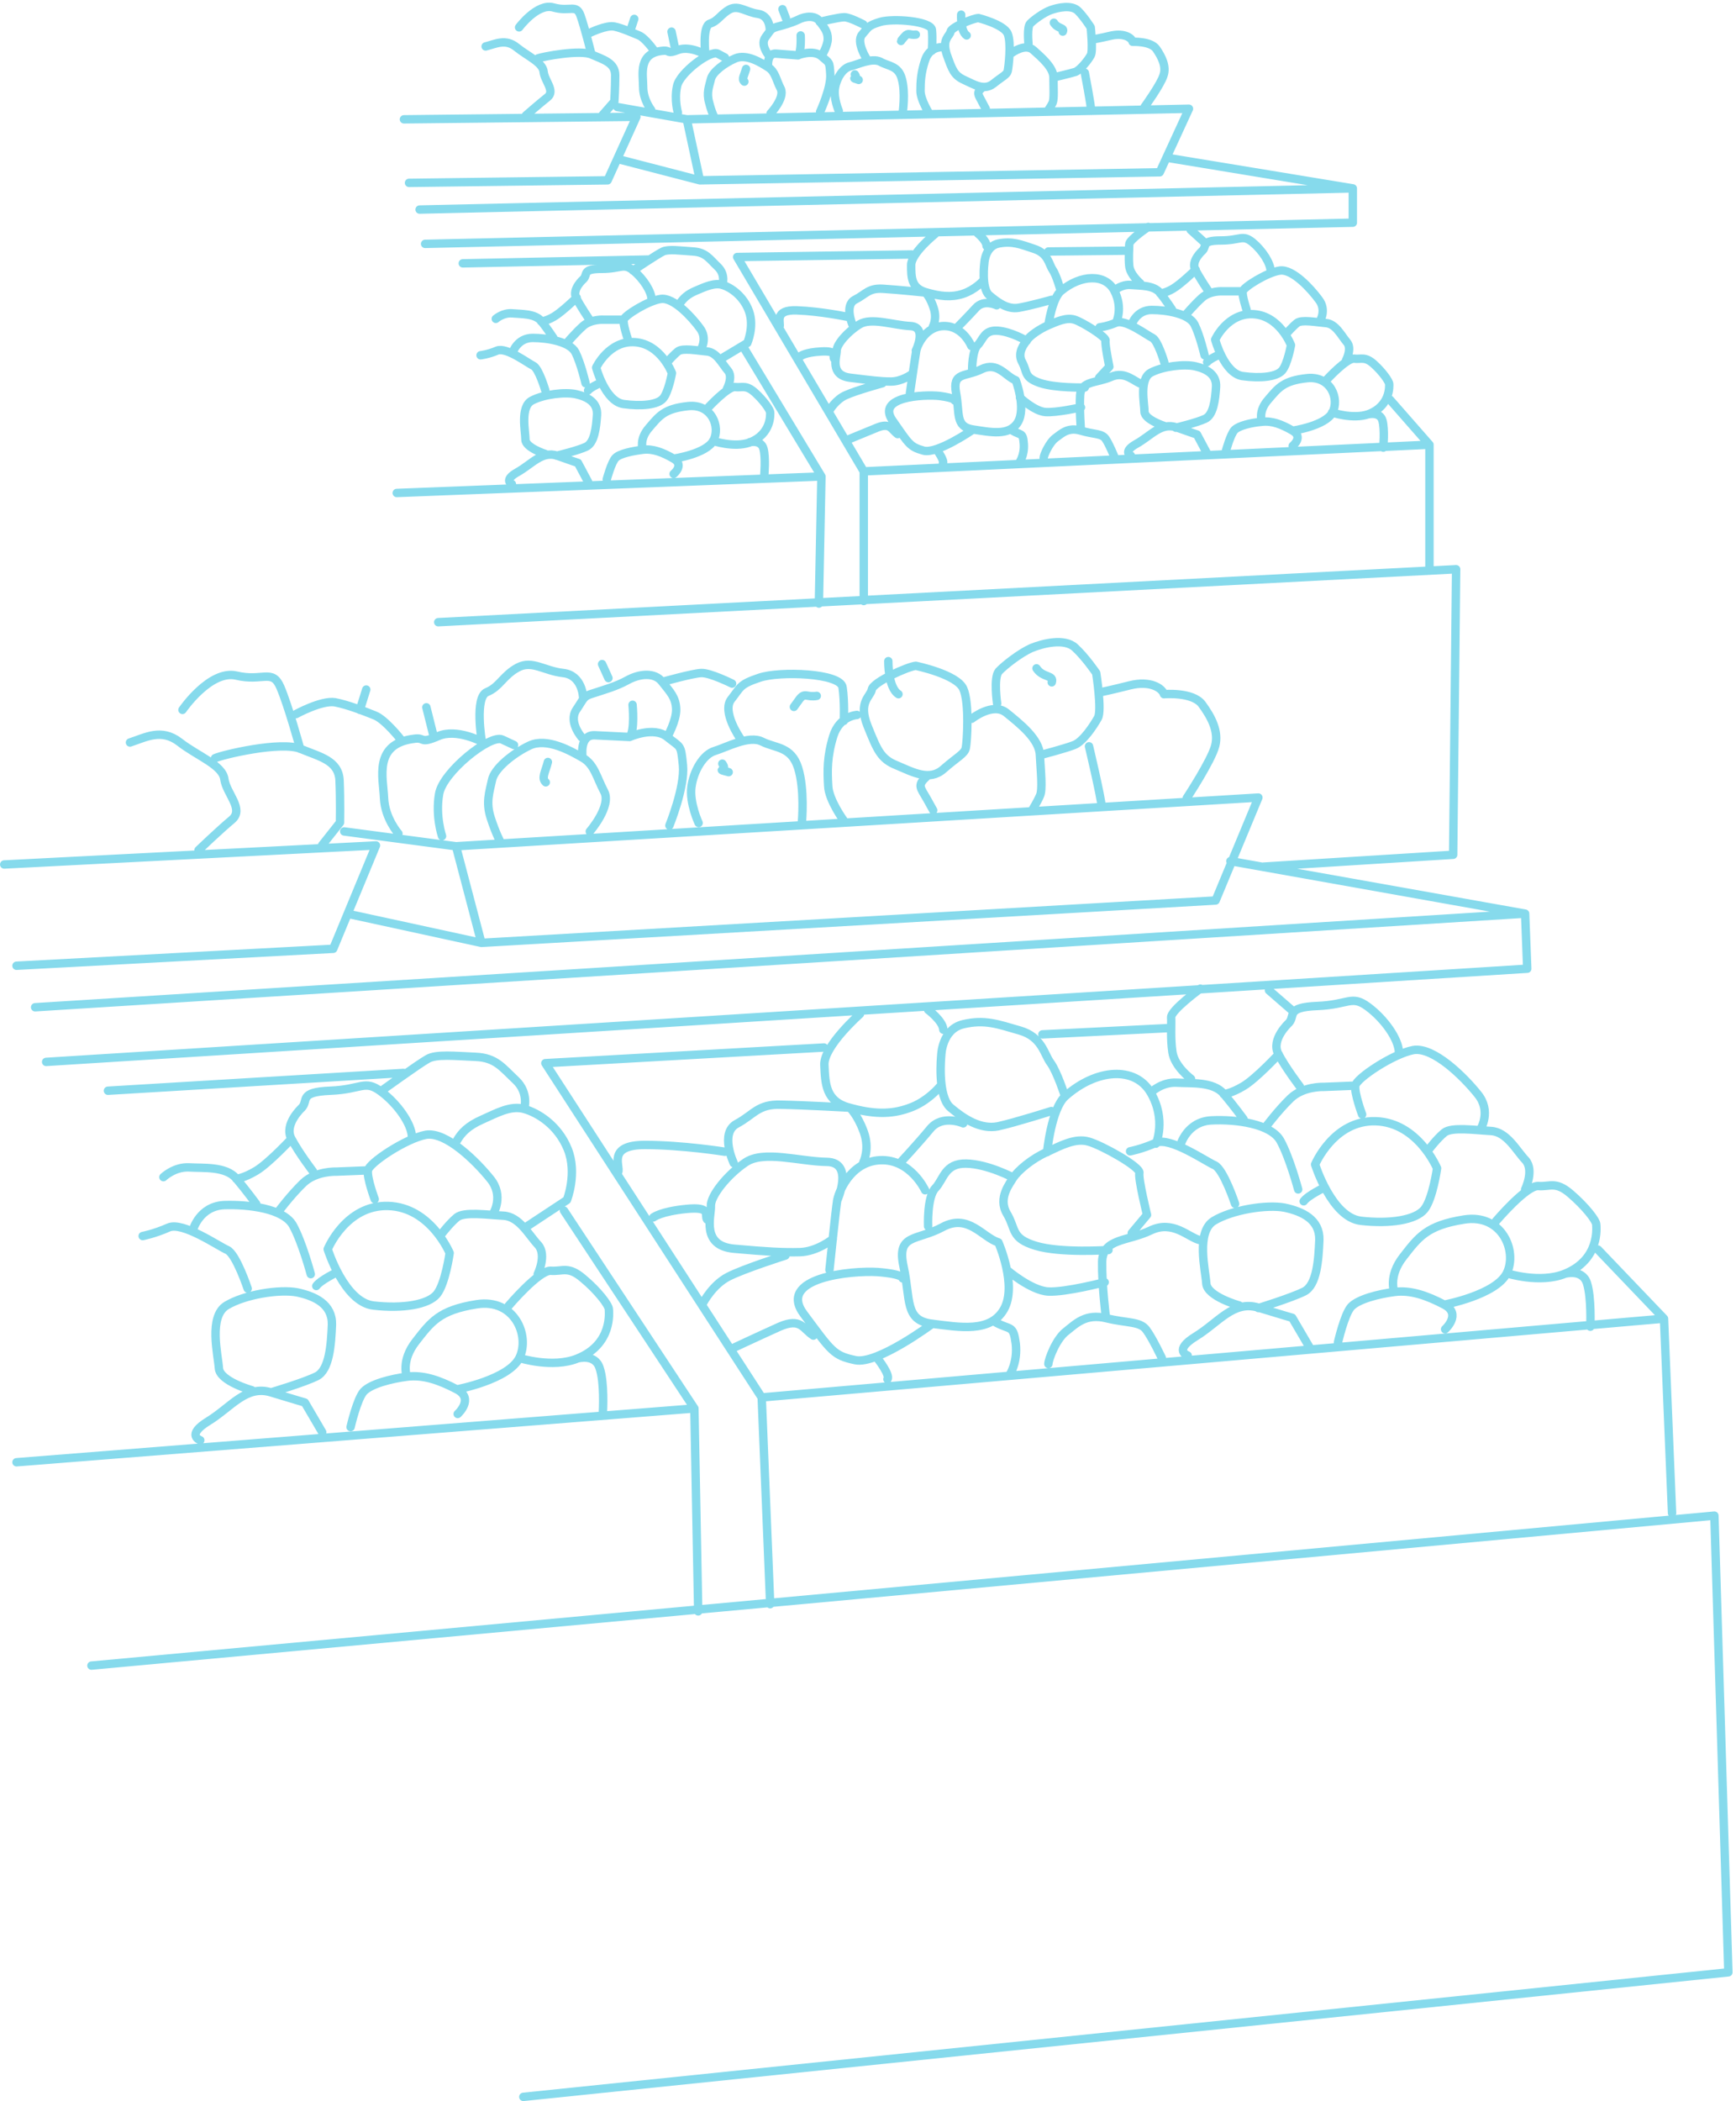 <svg fill="none" width="410" height="496" viewBox="0 0 410 496" xmlns="http://www.w3.org/2000/svg"><path d="m103.5 146.867 240.4-12.5-.7 67.4-44.8 2.8m39.2-70.9v-28.7m0 0-9.3-10.6m9.3 10.6-133.6 6.3m0 0-29.9-50.6 41.2-.6m-11.3 51.2v30.6m-28.1-59.4 18.1 30m0 0-.6 30m.6-30-100.3 3.9m5.4-66.9 220.4-5m0 0v8.1l-219.1 5m219.1-13.1-43.7-7.2m-110.5 5.3 108.6-1.9 6.9-15-118.6 2.5m3.1 14.4-3.1-14.4m3.1 14.4-19.3-5m16.2-9.4-16.4-2.9m-50.4 2.9 54.9-.6-6.8 15-46.9.6m161.7-33.9s1.3-.2 4.3-.9c3-.6 4.7.6 4.9 1.5 0 0 4.3-.2 5.6 1.7 1.3 1.9 2.4 4.1 1.7 6.2-.6 2.1-4.5 7.5-4.5 7.5m-14.1-8.1s1.5 7.7 1.5 9m-18.7-13.7s3.2-2.4 5.1-.6c1.9 1.7 4.7 4.1 4.7 6.4 0 2.4.2 5.1-.2 6s-1.3 2.1-1.3 2.1m-20.3-22.9s-.2 3.9 1.3 4.9m14.6 1.9s-.4-3.9.4-4.7c.9-.9 3.2-2.6 4.9-3.2s4.9-1.3 6.4.2 3 3.9 3 3.9.6 5.6 0 6.6c-.6 1.1-2.4 3.4-3.6 3.9-1.3.4-5.1 1.3-5.1 1.3m0-12.9c.9 1.5 2.6 1.1 2.1 2.1m-28.9 3.7s-2.6 0-3.6 3-1.1 5.1-1.1 7.3c0 2.1 2.1 5.4 2.1 5.4m12.4-6.1c-1.3 1.1-.9 1.5 0 3.2s.9 1.7.9 1.7m-34.7.5s-1.3-3-.9-5.4 1.9-4.7 3.6-5.1 5.1-2.1 7.1-1.1c1.9 1.1 4.3.9 5.1 4.1.9 3.2.2 7.9.2 7.9m-11.3-9c.9 1.3-1.3.6.9 1.3m-20.8 7.9s3.4-3.6 2.4-5.8c-1.1-2.1-1.3-4.1-3-5.1m0 0c-1.7-1.1-5.1-3.2-7.7-2.1s-5.4 3.2-5.8 4.9-1.1 3.2-.4 5.6c.6 2.4 1.3 3.6 1.3 3.6m12.6-12s-.4-3.4 1.9-3.2c2.4.2 5.1.4 5.1.4s3.6-1.5 5.6.2m0 0c1.9 1.7 1.9 1.1 2.1 4.3s-2.4 8.8-2.4 8.8m.3-13.1s1.5-2.4 1.5-4.1c0-1.7-.8-2.6-1.9-4.1-1-1.5-3.4-1.3-5.1-.4-1.7.8-3.6 1.3-5.1 1.7-1.5.5-1.3.7-2.6 2.4-1.3 1.7.6 4.1.6 4.1m7.7-4.5s.2 3.9-.6 4.7m-12.3 3.2c-.4 1.5-1.1 2.4-.4 3m28.9-5.3s-2.6-4.1-1.1-5.8 1.3-2.1 4.3-3 12-.2 12.2 1.9 0 4.9 0 4.9m-3.8-3.8c-1.5.2-1.7-.6-2.6.4s-.9 1.1-.9 1.1m-52.7 16.9s-.9-3-.2-6.2c.6-3.2 7.9-8.6 9.6-7.7s1.7.9 1.7.9m-12.6-6.1.9 4.3m25.3-9.6.8 2.1m8 .9s4.5-1.1 5.8-1.1 4.5 1.7 4.5 1.7m-22.1 1.1s0-3.2-2.8-3.6-4.5-2.1-6.6-1.1c-2.1 1.1-2.8 2.8-4.7 3.4s-1.1 7.3-1.1 7.3-3.6-2.1-6.4-1.1c-2.8 1.1-1.9.1-3.4.2-6.2.4-4.9 5.6-4.9 8.6s1.9 5.4 1.9 5.4m71.7 68.6s.2-.6-3.6-1.1c-3.9-.4-15 .2-11.1 5.8 3.9 5.6 4.1 6.2 7.3 7.1s11.6-4.9 11.6-4.9m-17.7 1c-1.5-1.1-1.7-2.8-4.9-1.5-3.2 1.3-7.3 3-7.3 3m21.6 2.4s1.7 2.4 1.3 3m16.3-7.8c2.1 1.3 2.6.4 2.8 3.2s-1.1 4.5-1.1 4.5m5.8-1.2c0-.6 1.3-3.6 2.8-4.7s3-2.6 6-1.7m0 0c3 .9 4.9.6 5.8 1.9s2.1 4.3 2.1 4.3m-7.9-6.2s-.4-5-.2-8.4 3.9-2.8 7.3-4.3 5.6 1.3 7.3 1.7m-2.6 16.9s-2.1-.9 1.3-2.8 5.8-5.1 9.4-3.9c3.6 1.3 4.9 1.7 4.9 1.7l2.4 4.5m-10.1-6.5s-4.7-1.5-4.7-3.4-1.3-7.7 1.5-9.2 7.9-2.1 10.5-1.5 5.1 1.9 4.9 4.9-.6 6.6-2.6 7.5c-1.9.9-6.9 2.1-6.9 2.1m27.6 4.3s2.6-2.1 0-3.6m0 0c-2.6-1.5-4.9-2.4-7.3-2.1-2.4.2-5.4.9-6.4 1.9s-2.1 5.1-2.1 5.1m15.8-4.9s7.7-1.1 9.4-4.3c1.7-3.2-.4-8.7-6-8.1s-6.8 2.3-9.2 5.1c-2.4 2.7-1.5 5.1-1.5 5.1m15.4-9.9s4.7-5.1 6.4-4.9 2.6-.6 4.7 1.3 3.6 4.1 3.6 4.7c0 .3.4 5.1-4.9 7.1-3.7 1.3-8.6-.4-8.6-.4m8.7.4s2.6-.6 3.2 1.5c.6 2.1.2 6.4.2 6.4m-8.8-20.6s1.5-2.8.2-4.3-2.6-4.3-4.9-4.5c-2.4-.2-5.8-.9-6.9 0s-2.4 2.4-2.4 2.4m-15.6 4.9s-2.6 1.1-3.2 1.9m26.6-9.6s1.7-2.6-.2-5.1c-1.9-2.6-6.2-7.3-9.2-6.9s-8.6 3.9-8.8 4.9m0 0c-.2 1 .9 4.3.9 4.3m-.9-4.3h-4.7s-3-.2-4.9 1.5-3.9 4.1-3.9 4.1m20.1-10.3c0-1.9-1.9-4.9-4.3-6.9-2.4-1.9-2.8-.4-7.5-.4s-3.2 1.3-4.3 2.4c0 0-2.8 2.4-1.7 4.5s3 4.9 3 4.9m-18 8s1.1-3.4 4.7-3.4 8.8.9 10.1 3.4c1.3 2.6 2.4 7.3 2.4 7.3m-9.5 1.7s-1.5-5.1-2.8-5.8c-1.3-.6-6.4-4.5-8.6-3.6m0 0c-2.1.9-3.9 1.1-3.9 1.1m3.9-1.1s1.7-3.4-.4-7.5-7.9-3.9-12.6 0c-2.1 1.7-3 8.1-3 8.1m12 12.4 2.4-2.6s-1.1-5.4-.9-6.2-5.4-4.3-7.3-4.9-4.1.4-6.2 1.3m0 0c-2.1.9-4.4 2.5-5.1 3.6-.4.6-2.4 2.8-1.1 5.1 1.3 2.4.4 3.6 4.1 4.9s10.7 1.1 10.7 1.1m-15.3 2.4s3.4 3.2 6 3.4 8.4-1.1 8.4-1.1m-25.7-9.1s0-4.3 1.3-5.6 1.5-3.6 4.7-3.4 6.9 2.4 6.9 2.4m20.7-11.9s1.7-1.5 3.9-1.3 5.4 0 6.9 1.9 2.8 3.9 2.8 3.9m-29.2-13.7 18.9-.2m4.7-5.6s-4.5 3-4.5 4.1-.2 3 0 5.1 2.6 4.1 2.6 4.1m4.7 2.4s1.1 0 3-1.1 5.4-4.5 5.4-4.5m-161.5 50.6s-2.1-.9 1.3-2.8 5.8-5.1 9.4-3.9c3.6 1.3 4.9 1.7 4.9 1.7l2.4 4.5m-10.1-6.6s-4.7-1.5-4.7-3.4-1.3-7.7 1.5-9.2 7.9-2.1 10.5-1.5 5.1 1.9 4.9 4.9c-.2 3-.6 6.6-2.6 7.5-1.9.9-6.9 2.1-6.9 2.1m27.6 4.3s2.6-2.1 0-3.6m0 0c-2.6-1.5-4.9-2.4-7.3-2.1s-5.4.9-6.4 1.9-2.1 5.1-2.1 5.1m15.8-4.9s7.7-1.1 9.4-4.3-.4-8.7-6-8.1-6.8 2.3-9.2 5.1c-2.4 2.7-1.5 5.1-1.5 5.1m15.4-9.8s4.7-5.1 6.4-4.9 2.6-.6 4.7 1.3 3.6 4.1 3.6 4.7c0 .3.4 5.1-4.9 7.1-3.7 1.3-8.6-.4-8.6-.4m8.7.3s2.6-.6 3.2 1.5.2 6.4.2 6.4m-8.8-20.5s1.5-2.8.2-4.3-2.6-4.3-4.9-4.5-5.8-.9-6.9 0-2.4 2.4-2.4 2.4m-15.6 4.9s-2.6 1.1-3.2 1.9m26.6-9.6s1.7-2.6-.2-5.1c-1.9-2.6-6.2-7.3-9.2-6.9s-8.6 3.9-8.8 4.9m0 0c-.2 1.1.9 4.3.9 4.3m-.9-4.3h-4.7s-3-.2-4.9 1.5-3.9 4.1-3.9 4.1m20.1-10.3c0-1.9-1.9-4.9-4.3-6.9-2.4-1.9-2.8-.4-7.5-.4s-3.2 1.3-4.3 2.4c0 0-2.8 2.4-1.7 4.5s3 4.9 3 4.9m-18 7.9s1.1-3.4 4.7-3.4 8.8.9 10.1 3.4c1.3 2.6 2.4 7.3 2.4 7.3m-9.5 1.7s-1.5-5.1-2.8-5.8c-1.3-.6-6.4-4.5-8.6-3.6-2.1.9-3.9 1.1-3.9 1.1m47.1-12.3c.8-1.1 1.7-2.1 3.9-3 2.1-.9 4.3-1.9 6.2-1.3s4.9 2.6 6.2 6.2-.4 7.5-.4 7.5l-6 3.6m-53.4-9.3s1.7-1.5 3.9-1.3c2.1.2 5.4-0 6.9 1.9s2.8 3.9 2.8 3.9m-2.9-3.9s1.1 0 3-1.1 5.4-4.5 5.4-4.5m148.3-13-3.3-3m-60.4 1s-5.6 4.5-5.6 7.3 0 5.4 3.4 6.4 6 1.3 8.8.4 4.7-3 4.7-3m-1.2-11.3s2.1 1.7 2.1 3m15.4 12.7s-5.4 1.5-7.9 1.9c-2.6.4-4.9-1.3-6.9-3-1.9-1.7-1.1-7.7-1.1-7.7s.2-3.9 3.4-4.5 5.1.2 8.4 1.3 3.4 3.6 4.3 4.9 1.9 4.9 1.9 4.9m-15.1 3.5s-3-1.5-4.9.6-4.5 4.7-4.5 4.7m3.4 4.3s-1.9-4.7-6.4-4.7-6.4 4.7-6.6 5.8-1.5 10.1-1.5 10.1m1.4-10.1s2.8-5.6-1.3-5.8-9.2-2.1-12-.4-5.4 4.7-5.4 6.2-1.7 5.8 3.2 6.4 7.1.9 9.6.9c2.6 0 4.9-1.7 4.9-1.7m-19.4 8.5s1.5-2.6 3.9-3.6c2.4-1.1 8.6-2.8 8.6-2.8m-7.1-13.9s-1.9-4.5.6-5.8c2.6-1.3 3.2-2.8 6.6-2.6s10.1.9 10.1.9 1.1 1.1 1.9 3.6c.9 2.6-.2 4.5-.2 4.5m-36.2 0c.4-.9-1.5-4.1 4.1-3.9s11.8 1.5 11.8 1.5m-3 9.9c-.4-.6.9-1.9-3-1.7s-4.9 1.1-4.9 1.1m-36-22.8-43.8.9m61.3 5.1s.9-2.4-1.1-4.3-2.8-3.4-5.8-3.6-5.8-.6-7.1 0-7.1 4.5-7.1 4.5m-22.4-50.1c1.1-.4 9.9-2.1 12.6-.9m0 0c2.7 1.2 5.6 1.9 5.6 4.9s-.2 6.2-.2 6.2l-2.8 3.2m-2.6-14.3s-1.6-6.4-2.6-9.2c-1-2.8-2.5-.8-6.4-1.9-3.8-1.1-8.1 4.7-8.1 4.7m-7.9 4.5c2.4-.6 4.7-1.9 7.3.2 2.6 2.1 6.2 3.6 6.4 5.8.2 2.1 2.8 4.5.9 6s-5.1 4.3-5.1 4.3m15.1-19.5s3.9-1.9 5.8-1.5 4.3 1.5 5.8 2.1 3.6 3.6 3.6 3.6m-4.7-7.5-1 3m-127.2 385.7 383.3-35.4 3.3 107.8-284.6 29.4m271.3-137.8-1.9-45.9m0 0-15.6-16.3m15.6 16.3-213.1 18.6m0 0-51.1-78.9 65.8-3.7m-14.7 82.6 2 48.8m-48.7-92.9 30.8 46.7m0 0 .9 47.9m-.9-47.9-160.1 12.7m4.4-107.4 351.9-22.1m0 0 .5 13-349.8 22m349.3-35-69.6-12.4m-176.9 19.3 173.4-10 10.1-24.3-189.5 11.5m6 22.8-6-22.8m6 22.8-31.3-6.8m25.3-16-26.4-3.5m-80.3 7.8 87.8-4.5-10.1 24.4-74.8 4m256.2-64.6s2-.4 6.8-1.6 7.6.7 8 2.1c0 0 6.8-.6 9 2.4s4 6.4 3.1 9.8c-.9 3.5-6.7 12.3-6.7 12.3m-23.1-12.2s2.9 12.2 3 14.3m-30.7-20.8s5-4 8.2-1.4 7.8 6.2 7.9 10m0 0c.2 3.8.7 8.2 0 9.6-.6 1.4-1.9 3.5-1.9 3.5m1.9-13.1s6.1-1.6 8.1-2.4c2.1-.8 4.6-4.6 5.6-6.4 1-1.7-.4-10.6-.4-10.6s-2.5-3.7-5-6-7.6-1-10.3.1c-2.7 1.2-6.4 4.1-7.7 5.5-1.3 1.5-.4 7.6-.4 7.6m-25.7-10s-.1 6.2 2.4 7.8m32.6-6.1c1.5 2.3 4.2 1.5 3.6 3.3m-46 7.7s-4.1.2-5.6 5c-1.5 4.9-1.4 8.3-1.2 11.7.1 3.4 3.8 8.4 3.8 8.4m19.3-10.4c-2.1 1.9-1.3 2.5.2 5.1 1.5 2.7 1.5 2.7 1.5 2.7m-55.4 3s-2.2-4.7-1.7-8.5 2.8-7.7 5.5-8.5 8.1-3.8 11.2-2.2c3.2 1.6 6.9 1.1 8.5 6.2s.9 12.7.9 12.7m-18.8-13.7c1.5 2-2 1.1 1.5 2m-32.8 14s5.2-6 3.4-9.4-2.3-6.4-5.1-8m0 0c-2.8-1.6-8.4-4.8-12.5-2.9-4 1.9-8.4 5.5-8.9 8.2-.6 2.8-1.5 5.2-.3 8.9s2.3 5.7 2.3 5.7m19.4-19.9s-.9-5.5 2.9-5.3 8.2.4 8.2.4m0 0s5.7-2.6 8.9 0m-8.9 0c1.3-1.4.7-7.6.7-7.6m8.2 7.6c3.2 2.6 3.2 1.6 3.7 6.7s-3.2 14.2-3.2 14.2m-.5-20.9s2.2-3.9 2.1-6.6c-.1-2.8-1.5-4.1-3.3-6.4m-27 18.9c-.6 2.4-1.6 3.8-.5 4.8m45.9-10.4s-4.4-6.3-2.1-9.2 1.9-3.5 6.7-5.1c4.7-1.6 19.2-1.1 19.6 2.3.5 3.4.3 7.9.3 7.9m-6.4-5.9c-2.4.4-2.8-.9-4.1.8-1.3 1.8-1.3 1.8-1.3 1.8m-83.1 30.5s-1.6-4.7-.7-9.9c.8-5.2 12.1-14.2 14.9-12.9s2.8 1.3 2.8 1.3m-20.7-8.9 1.7 6.8m35 .3s-3.2-3.6-1.3-6.5c1.9-2.8 1.6-3.2 4-3.9 2.4-.8 5.4-1.6 8.1-3.1s6.4-2 8.2.4m0 0s7.1-2 9.2-2.1 7.3 2.5 7.3 2.5m-30.7-4.6 1.5 3.3m-6 4.4s-.2-5.1-4.7-5.6-7.3-3.1-10.7-1.3-4.3 4.6-7.3 5.8-1.2 11.7-1.2 11.7-6-3.2-10.3-1.3c-4.4 1.9-3.1.3-5.5.6-9.9 1.1-7.5 9.2-7.3 14s3.4 8.4 3.4 8.4m119.1 105s.3-1-5.9-1.5c-6.2-.4-24 1.3-17.4 10 6.5 8.7 6.9 9.7 12.1 10.8s18.2-8.6 18.2-8.6m-28.1 2.8c-2.5-1.6-2.9-4.3-8-2.1-5.1 2.3-11.5 5.3-11.5 5.3m34.8 2.4s2.9 3.7 2.2 4.7m25.6-13.4c3.5 1.9 4.1.5 4.7 5 .5 4.4-1.4 7.3-1.4 7.3m9.1-2.5c0-1 1.8-5.9 4.2-7.7 2.3-1.8 4.6-4.3 9.5-3.1s7.9.7 9.4 2.7 3.7 6.7 3.7 6.7m6.1-.6s-3.5-1.2 1.9-4.5 8.9-8.6 14.8-6.8 8 2.4 8 2.4l4.1 7m-25.8-25.3c-2.8-.6-6.4-4.9-11.8-2.3s-11.2 1.8-11.4 7.3c-.1 5.5.9 13.3.9 13.3m31.5-2.9s-7.6-2.1-7.8-5.2-2.5-12.2 1.8-14.8 12.5-3.9 16.7-3.1c4.2.9 8.3 2.8 8.2 7.6-.2 4.8-.6 10.7-3.6 12.2s-10.8 3.9-10.8 3.9m44.1 5s4-3.6-.2-5.8m0 0c-4.2-2.2-8-3.5-11.8-3m11.8 3s12.3-2.3 14.8-7.5-1.2-14-10.1-12.6-10.8 4.2-14.4 8.8-2.1 8.3-2.1 8.3m0 0c-3.8.5-8.5 1.7-10.2 3.5-1.6 1.8-3.1 8.4-3.1 8.4m37.3-28.6s7.2-8.5 10-8.3 4.1-1.2 7.6 1.8 6.1 6.3 6.1 7.3c0 .5 1 8.2-7.4 11.6m0 0c-5.9 2.4-13.7-.1-13.7-.1m13.7.1s4.1-1.2 5.2 2.2.8 10.3.8 10.3m-15.4-32.4s2.2-4.5.1-6.9c-2.2-2.3-4.4-6.7-8.2-6.9s-9.3-1-11 .4-3.6 3.9-3.6 3.9m-24.6 9s-4 1.9-5 3.3m41.8-17.1s2.6-4.2-.7-8.2c-3.2-4-10.4-11.2-15.2-10.4-4.8.9-13.5 6.7-13.7 8.4m0 0c-.3 1.7 1.6 6.8 1.6 6.8m-1.6-6.8-7.5.3s-4.8-.2-7.8 2.7-5.9 6.8-5.9 6.8m31.5-17.7c-.1-3.1-3.4-7.8-7.3-10.7s-4.5-.5-12-.2-5.1 2.3-6.7 4c0 0-4.3 3.9-2.5 7.3s5.1 7.7 5.1 7.7m-28.2 13.8s1.5-5.5 7.3-5.8 14.1.8 16.3 4.8 4.2 11.5 4.2 11.5m-14.9 3.4s-2.7-8.1-4.8-9.1c-2.1-.9-10.6-6.8-13.9-5.3-3.4 1.5-6.1 2-6.1 2m.4 19.3 3.6-4.3s-2.1-8.5-1.8-9.9-8.8-6.5-12-7.4c-3.1-.9-6.5.9-9.9 2.5-3.4 1.5-6.8 4.3-8 6.2-.6 1.1-3.6 4.6-1.4 8.3s.9 5.8 6.8 7.6 17.2 1 17.2 1m-24 4.7s5.7 4.9 9.8 5.1 13.3-2.2 13.3-2.2m-41.7-13.2s-.3-6.9 1.7-9 2.2-5.9 7.3-5.8 11.1 3.3 11.1 3.3m8-6s1-10.3 4.3-13.2c7.3-6.5 16.5-7.2 20.2-.8s1.2 12 1.2 12m-1.2-12.1s2.6-2.5 6.1-2.3c3.4.2 8.6-.3 11.1 2.6 2.5 3 4.7 6 4.7 6m-47.5-20 30.1-1.5m7.2-9.3s-7 5.1-6.9 6.8-.2 4.8.3 8.2 4.4 6.3 4.4 6.3m7.7 3.6s1.7-.1 4.7-1.9 8.3-7.5 8.3-7.5m-254.7 91.1s-3.5-1.2 1.9-4.5 8.9-8.6 14.8-6.8m0 0c5.9 1.8 8 2.4 8 2.4l4.1 7m-12.1-9.4s7.8-2.3 10.8-3.8 3.4-7.4 3.6-12.2c.1-4.8-4-6.7-8.2-7.6-4.2-.8-12.4.5-16.7 3.1s-2 11.7-1.8 14.8 7.8 5.2 7.8 5.2m48.6 5.6s4-3.6-.2-5.8m0 0c-4.2-2.2-8-3.5-11.8-3m11.8 3s12.3-2.3 14.8-7.5-1.2-14-10.1-12.6-10.8 4.2-14.4 8.8-2.1 8.3-2.1 8.3m0 0c-3.8.5-8.5 1.7-10.2 3.5-1.6 1.8-3.1 8.4-3.1 8.4m37.3-28.6s7.2-8.5 10-8.3 4.1-1.2 7.6 1.8c3.5 2.9 6.1 6.3 6.1 7.3 0 .5 1 8.2-7.4 11.6m0 0c-5.9 2.4-13.7-.1-13.7-.1m13.7.1s4.1-1.2 5.2 2.2c1.2 3.4.8 10.3.8 10.3m-15.4-32.4s2.2-4.5.1-6.9c-2.2-2.3-4.4-6.7-8.2-6.9s-9.3-1-11 .4-3.6 3.9-3.6 3.9m-24.6 9s-4 1.9-5 3.3m41.8-17.1s2.6-4.2-.7-8.2c-3.2-4-10.4-11.2-15.2-10.4-4.8.9-13.5 6.7-13.7 8.4m0 0c-.3 1.7 1.6 6.8 1.6 6.8m-1.6-6.8-7.5.3s-4.8-.2-7.8 2.7-5.9 6.8-5.9 6.8m31.6-17.7c-.1-3.1-3.4-7.8-7.3-10.7s-4.5-.5-12-.2-5.1 2.3-6.7 4c0 0-4.3 3.9-2.5 7.3s5.1 7.7 5.1 7.7m-28.3 13.8s1.5-5.5 7.3-5.8c5.8-.2 14.1.8 16.3 4.8s4.2 11.5 4.2 11.5m-14.9 3.4s-2.7-8.1-4.8-9.1c-2.1-.9-10.6-6.8-13.9-5.3-3.4 1.5-6.1 2-6.1 2m74.2-22.5c1.1-1.9 2.6-3.5 6-5s6.7-3.4 9.9-2.5m0 0c3.2.9 8 3.8 10.3 9.5s-.2 12-.2 12l-9.4 6.2m-.7-27.7s1.2-3.8-2-6.8-4.7-5.3-9.5-5.5-9.3-.7-11.3.5c-2 1.1-11 7.6-11 7.6m-51.4 20.3s2.6-2.5 6.1-2.3c3.4.2 8.6-.3 11.1 2.6 2.5 3 4.7 6 4.7 6m-4.7-5.9s1.7-.1 4.7-1.9 8.3-7.5 8.3-7.5m236.2-30.5-5.3-4.6m-96.6 5.6s-8.6 7.6-8.4 12c.2 4.5.3 8.6 5.9 10.1 5.5 1.5 9.7 1.7 14.1.1 4.4-1.5 7.3-5.1 7.3-5.1m-2.8-18.1s3.5 2.6 3.6 4.7m25.5 19.2s-8.5 2.7-12.6 3.6c-4.1.8-8-1.7-11.2-4.4s-2.2-12.3-2.2-12.3.1-6.2 5.2-7.4 8.2 0 13.4 1.5 5.7 5.6 7.2 7.6 3.4 7.8 3.4 7.8m-24 6.5s-4.9-2.2-7.8 1.3-6.9 7.8-6.9 7.8m5.7 6.7s-3.4-7.4-10.6-7.1-10 7.9-10.2 9.7c-.3 1.7-1.8 16.2-1.8 16.2m1.8-16.3s4.1-9.1-2.4-9.2-14.9-2.8-19.2.1-8.3 7.9-8.2 10.3-2.4 9.4 5.5 10.1 11.4.9 15.5.8 7.8-3.1 7.8-3.1m-30.6 15s2.2-4.2 5.9-6.1 13.5-5 13.5-5m-12.2-21.8s-3.4-7.1.7-9.3 5-4.7 10.5-4.5c5.5.1 16.2.7 16.2.7s1.8 1.6 3.3 5.7-.1 7.2-.1 7.2m-57.9 2.3c.6-1.4-2.7-6.4 6.3-6.4 8.9 0 18.9 1.6 18.9 1.6m-4.2 16c-.7-1 1.2-3.1-4.9-2.5s-7.8 2-7.8 2m-59-34.1-69.8 4.2m25.3-78.5c1.7-.8 15.6-4.1 20.2-2.2 4.5 1.9 9 2.7 9.2 7.5s.1 9.9.1 9.9l-4.2 5.3m-33-31.9s6.5-9.5 12.7-8.1c6.2 1.5 8.5-1.7 10.4 2.7s4.7 14.6 4.7 14.6m-40.2-1.5c3.7-1.2 7.4-3.4 11.7-.1 4.2 3.3 10.2 5.4 10.6 8.8.5 3.4 4.7 7 1.8 9.5-3 2.5-7.9 7.2-7.9 7.2m23-32.1s6-3.3 9.2-2.8c3.1.6 6.9 2.1 9.4 3.1 2.4.9 6.1 5.6 6.1 5.6m-8.1-11.7-1.5 4.8m146.1-163.3c-1.1 0-6.4 2.1-6.6 3.2s-2.1 1.7-.9 5.4c1.3 3.6 1.7 4.9 4.1 6s4.7 2.6 6.9.9c2.1-1.7 3.2-2.1 3.4-3s.9-6.6 0-8.8c-.9-2.2-6.9-3.7-6.9-3.7zm8.8 85.5c-2.4-.9-4.3-4.5-8.1-2.6-3.9 1.9-6.9.6-6 5.6.9 4.9-.2 7.9 3.9 8.6 4.1.6 8.6 1.7 10.7-1.7 2-3.4-.5-9.9-.5-9.9zm47.1-9.6s2.1 7.9 6.4 8.6c4.3.6 8.1.2 9.4-1.3s2.1-6 2.1-6-2.6-6.9-8.8-7.3-9.1 6-9.1 6zm-146.2 6.6s2.1 7.9 6.4 8.6c4.3.6 8.1.2 9.4-1.3s2.1-6 2.1-6-2.6-6.9-8.8-7.3c-6.1-.4-9.1 6-9.1 6zm75.5 70.4c-1.7.1-10.1 3.8-10.4 5.6-.3 1.7-3.3 2.9-1 8.6s3.1 7.8 6.9 9.3c3.8 1.6 7.7 3.8 11 .9s5-3.6 5.3-5 .9-10.7-.6-14c-1.5-3.4-11.2-5.4-11.2-5.4zm19.5 136.1c-3.8-1.2-7.1-6.9-13.2-3.6s-10.9 1.5-9.2 9.3.2 12.7 6.7 13.5 13.8 2.2 17-3.4-1.3-15.8-1.3-15.8zm74.8-18.4s3.9 12.5 10.8 13.3 13-.2 15-2.7 3-9.7 3-9.7-4.5-10.8-14.5-11.1c-9.9-.3-14.3 10.2-14.3 10.2zm-233.2 20s3.9 12.5 10.8 13.3 13-.2 15-2.7 3-9.7 3-9.7-4.5-10.8-14.5-11.1-14.3 10.2-14.3 10.2z" stroke="#86daec" stroke-linecap="round" stroke-linejoin="round" stroke-miterlimit="10" stroke-width="1.984"/></svg>